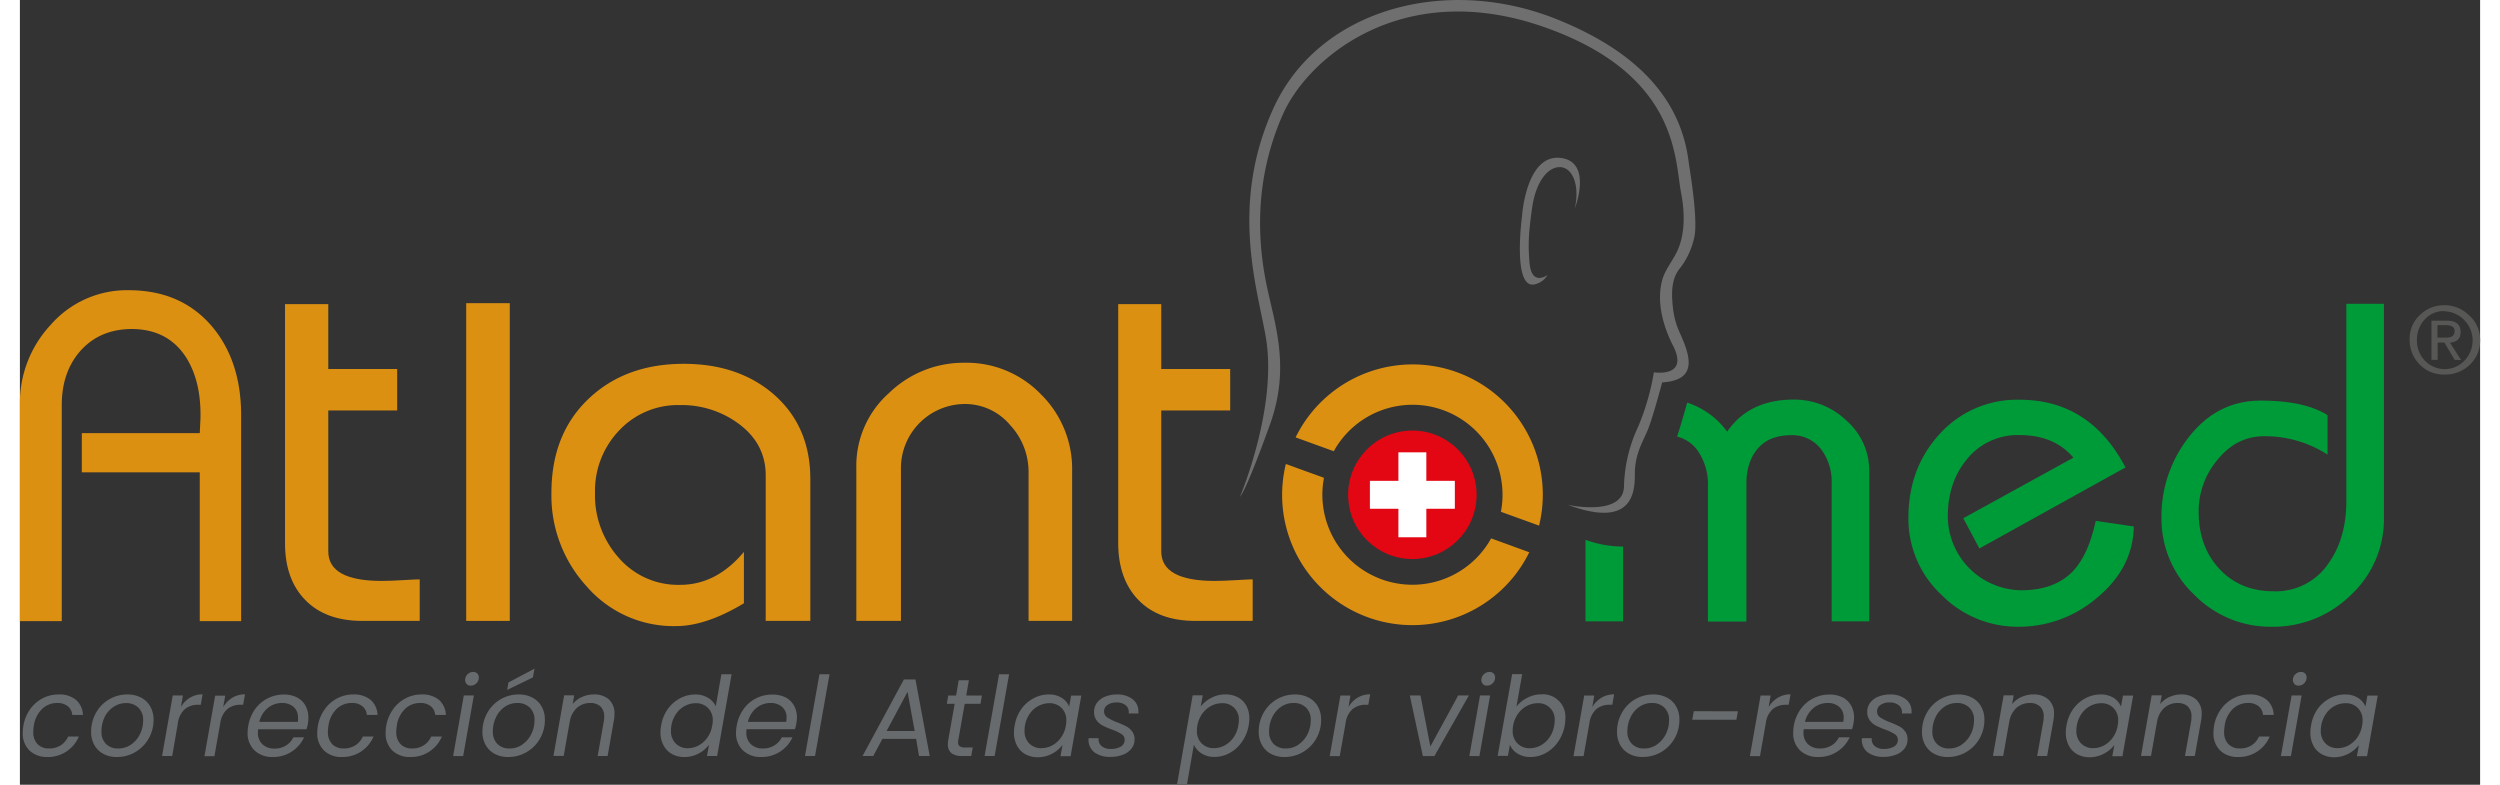 <svg width="360px" height="113px" xmlns="http://www.w3.org/2000/svg" viewBox="0 0 690.48 220.24"><rect x="0" y="0" width="690.48" height="220.24" fill="#333333" stroke="none"/><defs><style>.cls-1{fill:#009b39;}.cls-2{fill:#e30613;}.cls-3{fill:#dc9012;}.cls-4{fill:#575756;}.cls-5{fill:#706f6f;}.cls-6{fill:#fff;}.cls-7{fill:#676b6d;}</style></defs><g id="Livello_2" data-name="Livello 2"><g id="Ebene_1" data-name="Ebene 1"><path class="cls-1" d="M561.24,175.9a30,30,0,0,1-21.73-9,29.14,29.14,0,0,1-9.23-21.55q0-13.87,8.6-23.36a29.27,29.27,0,0,1,22.61-9.8q19.72,0,29.71,19l-41,22.74-4.52-8.48,30.9-17q-5.34-6.34-15.08-6.34A18.26,18.26,0,0,0,546.61,129q-5.28,6.42-5.28,16A20.86,20.86,0,0,0,562,165.66q9.22,0,14.38-5.27,4.39-4.59,6.47-14.2l10.68,1.57q-.19,11.69-10.49,20.16A33.7,33.7,0,0,1,561.24,175.9Z" transform="translate(-0.25)"/><path class="cls-1" d="M632.21,175.9a29.9,29.9,0,0,1-21.73-9,29.23,29.23,0,0,1-9.17-21.55,35.78,35.78,0,0,1,7.48-22.42q8-10.48,20.35-10.49t18.77,4.09v11.05a32.48,32.48,0,0,0-17.77-5.15q-7.9,0-13.31,6.85a22.32,22.32,0,0,0-5.09,14.38q0,9.67,5.71,15.89,5.85,6.41,15.39,6.4a17.8,17.8,0,0,0,15.45-8q4.9-7,4.9-17.34V85.27h10.55v59.92A29.06,29.06,0,0,1,654.45,167,31,31,0,0,1,632.21,175.9Z" transform="translate(-0.25)"/><circle class="cls-2" cx="390.81" cy="138.87" r="18.03"/><path class="cls-3" d="M125.51,174.26V85.09h12.23v89.17Z" transform="translate(-0.25)"/><path class="cls-3" d="M209.57,174.26V133.42q0-9-7.79-14.64a26.87,26.87,0,0,0-16.24-5.09,22.58,22.58,0,0,0-17.11,7.13,24.45,24.45,0,0,0-6.77,17.47,26.29,26.29,0,0,0,6.55,18.13,22,22,0,0,0,17.33,7.72q10.2,0,17.91-9.25v14.42q-10.62,6.41-19.07,6.41a32.28,32.28,0,0,1-25.19-11.29,37.69,37.69,0,0,1-9.76-26.14q0-16.38,10.34-26.28t26.79-9.9q15.23,0,25.12,8.44,10.41,9,10.41,23.89v39.82Z" transform="translate(-0.25)"/><path class="cls-3" d="M283.34,174.26V132.47a19.28,19.28,0,0,0-5.24-13.25,16.47,16.47,0,0,0-12.67-5.83,18,18,0,0,0-17.91,17.92v42.95H235V131a27.32,27.32,0,0,1,9.24-20.75,30,30,0,0,1,21.19-8.44,29,29,0,0,1,21.37,8.84,29.41,29.41,0,0,1,8.77,21.52v42.08Z" transform="translate(-0.25)"/><path class="cls-3" d="M50.73,174.32V132.57H17.63v-11h33.1l.19-3.85q.31-10.51-4-17.38-5.13-8-15.33-8-9,.06-14.43,6.22Q12,104.48,12,113.65v60.67H.25V113.65A32.11,32.11,0,0,1,8.92,91.14a28.42,28.42,0,0,1,21.83-9.69q14.84,0,23.5,10.27,8.09,9.68,8.09,24.82v57.78Z" transform="translate(-0.25)"/><path class="cls-3" d="M96.34,174.26q-10.28,0-16-5.86t-5.68-16.05v-67H86.8v18.21h19.34v11.64H86.8v39.54q0,8.3,15,8.3,2.33,0,6-.22c2.42-.15,4-.22,4.66-.22v11.65Z" transform="translate(-0.25)"/><path class="cls-4" d="M680.71,105.12a9.36,9.36,0,0,1-7-2.88,9.78,9.78,0,0,1-2.76-7.08,9,9,0,0,1,2.91-6.77,9.57,9.57,0,0,1,6.86-2.73,9.75,9.75,0,0,1,6.95,2.87,9.08,9.08,0,0,1,3.07,6.82,9.28,9.28,0,0,1-2.89,7A9.87,9.87,0,0,1,680.71,105.12Zm-.05-17.81a7.1,7.1,0,0,0-5.53,2.42A8.27,8.27,0,0,0,673,95.45a8.07,8.07,0,0,0,2.19,5.73,7.7,7.7,0,0,0,11.24-.05,8.21,8.21,0,0,0,2.2-5.78,8.24,8.24,0,0,0-8-8ZM683.6,101l-2.89-4.85h-1.89V101h-1.74v-11h4.41q3.76,0,3.77,3.25c0,1.78-1,2.75-3,2.9l3.13,4.9ZM681,91.26h-2.24v3.49h2.46c1.57,0,2.36-.6,2.36-1.81S682.72,91.26,681,91.26Z" transform="translate(-0.25)"/><path class="cls-3" d="M330.12,174.26q-10.26,0-15.94-5.86t-5.68-16.05v-67h12.08v18.21h19.35v11.64H320.58v39.54q0,8.3,15,8.3,2.32,0,6-.22c2.43-.15,4-.22,4.66-.22v11.65Z" transform="translate(-0.25)"/><path class="cls-5" d="M429,77.16s-4.52,3.45-5.07-3.56c-.37-4.67-.34-7.59.73-15.2s4.54-11.64,7.93-11.49,5.53,5,4.06,11.59c0,0,5-12.77-3.65-14.13C423,42.79,421.85,60.54,421.85,60.54S419.07,81,425.27,79.83A5.55,5.55,0,0,0,429,77.16Z" transform="translate(-0.25)"/><path class="cls-1" d="M439.65,151.5v22.89H450.2v-21A30.44,30.44,0,0,1,439.65,151.5Z" transform="translate(-0.25)"/><path class="cls-1" d="M512.91,118.06a21.16,21.16,0,0,0-14.85-5.91q-12.49,0-18.65,9A22.54,22.54,0,0,0,468.19,113c-.77,2.77-1.88,6.64-2.84,9.54a10,10,0,0,1,5.89,4.08,16.67,16.67,0,0,1,2.77,10v37.81h10.8V135.77q0-6.17,3.2-9.89t9.3-3.74a10.1,10.1,0,0,1,8.66,4.21,15.28,15.28,0,0,1,2.77,9.42v38.62h10.55V132.31A18.73,18.73,0,0,0,512.91,118.06Z" transform="translate(-0.25)"/><polygon class="cls-6" points="402.73 134.95 394.73 134.95 394.73 126.95 386.89 126.95 386.89 134.95 378.89 134.95 378.89 142.79 386.89 142.79 386.89 150.79 394.73 150.79 394.73 142.79 402.73 142.79 402.73 134.95"/><path class="cls-5" d="M342.69,139.39s10.64-25.14,7.23-44.8c-2.41-13.84-10.06-37.05,2-63.89C364.45,2.68,400-7,431,5.17c24.74,9.75,35.74,24,37.65,40.66,0,.21,2.54,14.6,1.64,20.2a21.44,21.44,0,0,1-3.35,8.19c-.76,1.29-3.34,3-2.95,9.8s1.94,8.62,3.31,12.16c2.44,6.28,2,10.62-6.13,11.15,0,0-2.57,9.65-3.94,13.07s-3.77,7-3.73,12.65-1,15.21-18.82,8.64c0,0,15.47,3.38,15.77-5.07a41.75,41.75,0,0,1,4-16.91,67.17,67.17,0,0,0,4.39-15.22s10.06,1.64,5.34-7.56c-1.86-3.6-5-11.31-2.94-18.53.72-2.5,2.56-4.83,3.84-7.28,1.84-3.52,2.94-9,1.38-17.12-1.81-9.39-.65-33.09-38.29-46.36C388.06-6.5,361.51,16.56,354.7,32.15c-8,18.15-7.05,34.89-4.78,46.71,2.18,11.35,7.2,23.56,1.16,40.33C344.05,138.69,342.69,139.39,342.69,139.39Z" transform="translate(-0.25)"/><path class="cls-3" d="M369,126.64a25.26,25.26,0,0,1,46.91,17l10.71,3.88a36.55,36.55,0,0,0-68.33-24.76Z" transform="translate(-0.25)"/><path class="cls-3" d="M413.17,151.1a25.27,25.27,0,0,1-46.92-17l-10.7-3.87A36.55,36.55,0,0,0,423.87,155Z" transform="translate(-0.25)"/><path class="cls-7" d="M3.12,199.05A9.86,9.86,0,0,1,6.6,196a9.53,9.53,0,0,1,4.5-1.09A7.22,7.22,0,0,1,16,196.43a5.87,5.87,0,0,1,1.94,4.22h-3a3.43,3.43,0,0,0-1.26-2.45,4.53,4.53,0,0,0-3-.9A6,6,0,0,0,6.46,199a8.1,8.1,0,0,0-2.31,4.69A12.23,12.23,0,0,0,4,205.36a4.75,4.75,0,0,0,1.21,3.49,4.33,4.33,0,0,0,3.22,1.22,6,6,0,0,0,3.24-.87,5.56,5.56,0,0,0,2.12-2.48h3A9.36,9.36,0,0,1,8,212.46a7,7,0,0,1-5.07-1.83,6.65,6.65,0,0,1-1.88-5,11.63,11.63,0,0,1,.19-2A11,11,0,0,1,3.12,199.05Z" transform="translate(-0.25)"/><path class="cls-7" d="M23.67,211.57a6.17,6.17,0,0,1-2.53-2.48,7.37,7.37,0,0,1-.9-3.7,10.68,10.68,0,0,1,1.34-5.28,9.86,9.86,0,0,1,3.67-3.8,10,10,0,0,1,5.22-1.4,8,8,0,0,1,3.8.89,6.21,6.21,0,0,1,2.57,2.48,7.37,7.37,0,0,1,.92,3.73,10.43,10.43,0,0,1-1.37,5.27,10.22,10.22,0,0,1-3.72,3.78,10.07,10.07,0,0,1-5.24,1.4A7.74,7.74,0,0,1,23.67,211.57ZM31.4,209a7.53,7.53,0,0,0,2.53-2.91,8.53,8.53,0,0,0,.91-3.89,4.65,4.65,0,0,0-1.36-3.61,4.84,4.84,0,0,0-3.41-1.26,6.2,6.2,0,0,0-3.6,1.1A7.33,7.33,0,0,0,24,201.33a9.19,9.19,0,0,0-.86,3.94,4.7,4.7,0,0,0,1.3,3.55,4.61,4.61,0,0,0,3.32,1.25A6.29,6.29,0,0,0,31.4,209Z" transform="translate(-0.25)"/><path class="cls-7" d="M48,195.81a6.72,6.72,0,0,1,3.53-.93L51,197.8h-.74A5.7,5.7,0,0,0,46.58,199a6.31,6.31,0,0,0-2,4L43,212.18H40.15l3-17H46l-.55,3.23A7.47,7.47,0,0,1,48,195.81Z" transform="translate(-0.25)"/><path class="cls-7" d="M59.89,195.81a6.73,6.73,0,0,1,3.54-.93l-.53,2.92h-.75A5.72,5.72,0,0,0,58.48,199a6.31,6.31,0,0,0-2,4l-1.64,9.24H52.05l3-17h2.82l-.56,3.23A7.56,7.56,0,0,1,59.89,195.81Z" transform="translate(-0.25)"/><path class="cls-7" d="M78,195.73a5.77,5.77,0,0,1,2.39,2.3,6.74,6.74,0,0,1,.82,3.36A10.11,10.11,0,0,1,81.1,203a11.38,11.38,0,0,1-.41,1.68H67.11q-.06.61-.06.9a4.32,4.32,0,0,0,1.29,3.33,4.77,4.77,0,0,0,3.36,1.19,6,6,0,0,0,3.21-.85A5.53,5.53,0,0,0,77,206.94h3a9.45,9.45,0,0,1-8.77,5.52,7.13,7.13,0,0,1-5.13-1.85,6.63,6.63,0,0,1-1.94-5,10.41,10.41,0,0,1,.19-1.93A11.09,11.09,0,0,1,66.28,199,9.64,9.64,0,0,1,69.8,196a9.83,9.83,0,0,1,4.54-1.07A8,8,0,0,1,78,195.73Zm.3,5.72a3.85,3.85,0,0,0-1.26-3.07,4.85,4.85,0,0,0-3.27-1.08,6.16,6.16,0,0,0-3.94,1.41,6.93,6.93,0,0,0-2.38,3.89H78.24A6.79,6.79,0,0,0,78.34,201.45Z" transform="translate(-0.25)"/><path class="cls-7" d="M85.82,199.05A9.81,9.81,0,0,1,89.31,196a9.46,9.46,0,0,1,4.49-1.09,7.25,7.25,0,0,1,4.89,1.52,5.86,5.86,0,0,1,1.93,4.22h-3a3.5,3.5,0,0,0-1.26-2.45,4.53,4.53,0,0,0-3-.9,6,6,0,0,0-4.2,1.66,8,8,0,0,0-2.31,4.69,12.23,12.23,0,0,0-.15,1.71,4.79,4.79,0,0,0,1.2,3.49,4.36,4.36,0,0,0,3.23,1.22,6,6,0,0,0,3.24-.87,5.56,5.56,0,0,0,2.12-2.48h3a9.36,9.36,0,0,1-8.84,5.74,6.94,6.94,0,0,1-5.06-1.83,6.65,6.65,0,0,1-1.88-5,10.7,10.7,0,0,1,.19-2A11.1,11.1,0,0,1,85.82,199.05Z" transform="translate(-0.25)"/><path class="cls-7" d="M105,199.05a9.81,9.81,0,0,1,3.49-3.05,9.46,9.46,0,0,1,4.49-1.09,7.25,7.25,0,0,1,4.89,1.52,5.86,5.86,0,0,1,1.93,4.22h-3a3.45,3.45,0,0,0-1.25-2.45,4.53,4.53,0,0,0-3-.9,6,6,0,0,0-4.2,1.66,8,8,0,0,0-2.31,4.69,12.46,12.46,0,0,0-.16,1.71,4.79,4.79,0,0,0,1.21,3.49,4.36,4.36,0,0,0,3.23,1.22,6,6,0,0,0,3.24-.87,5.63,5.63,0,0,0,2.12-2.48h3a9.36,9.36,0,0,1-8.84,5.74,7,7,0,0,1-5.07-1.83,6.64,6.64,0,0,1-1.87-5,11.59,11.59,0,0,1,.18-2A11.11,11.11,0,0,1,105,199.05Z" transform="translate(-0.25)"/><path class="cls-7" d="M127.66,195.19l-3,17h-2.82l3-17Zm-2-3.21a1.52,1.52,0,0,1-.45-1.13,2.15,2.15,0,0,1,.68-1.6,2.19,2.19,0,0,1,1.58-.66,1.56,1.56,0,0,1,1.15.43,1.55,1.55,0,0,1,.43,1.15,2.19,2.19,0,0,1-.68,1.6,2.21,2.21,0,0,1-1.58.66A1.52,1.52,0,0,1,125.63,192Z" transform="translate(-0.25)"/><path class="cls-7" d="M133.5,211.57a6.17,6.17,0,0,1-2.53-2.48,7.37,7.37,0,0,1-.9-3.7,10.68,10.68,0,0,1,1.34-5.28,10,10,0,0,1,8.89-5.2,7.93,7.93,0,0,1,3.8.89,6.21,6.21,0,0,1,2.57,2.48,7.37,7.37,0,0,1,.92,3.73,10.53,10.53,0,0,1-1.36,5.27,10.2,10.2,0,0,1-9,5.18A7.75,7.75,0,0,1,133.5,211.57Zm7.73-2.6a7.53,7.53,0,0,0,2.53-2.91,8.54,8.54,0,0,0,.92-3.89,4.65,4.65,0,0,0-1.37-3.61,4.82,4.82,0,0,0-3.41-1.26,6.15,6.15,0,0,0-3.59,1.1,7.17,7.17,0,0,0-2.45,2.93,9,9,0,0,0-.87,3.94,4.7,4.7,0,0,0,1.3,3.55,4.61,4.61,0,0,0,3.32,1.25A6.29,6.29,0,0,0,141.23,209Zm3-18.86L137,193.64l.37-2.11,7.31-3.87Z" transform="translate(-0.25)"/><path class="cls-7" d="M165.54,196.29a5.23,5.23,0,0,1,1.58,4.11,8.62,8.62,0,0,1-.16,1.77l-1.76,10h-2.79l1.7-9.61a7.47,7.47,0,0,0,.13-1.36,3.81,3.81,0,0,0-1-2.89,4,4,0,0,0-2.9-1,5.51,5.51,0,0,0-3.8,1.4,6.78,6.78,0,0,0-2,4.06v-.07l-1.67,9.46H150l3-17h2.82l-.43,2.45a7,7,0,0,1,2.63-2,8.09,8.09,0,0,1,3.32-.71A6.11,6.11,0,0,1,165.54,196.29Z" transform="translate(-0.25)"/><path class="cls-7" d="M182.05,199.05A10,10,0,0,1,185.5,196a9.08,9.08,0,0,1,4.34-1.09,6.75,6.75,0,0,1,3.5.92,5.2,5.2,0,0,1,2.21,2.4l1.58-9H200l-4.06,22.94h-2.85l.58-3.19a8.27,8.27,0,0,1-2.91,2.49,8.43,8.43,0,0,1-4,1,7.11,7.11,0,0,1-3.5-.85,5.87,5.87,0,0,1-2.37-2.44,7.55,7.55,0,0,1-.86-3.66,10.27,10.27,0,0,1,.19-1.89A11,11,0,0,1,182.05,199.05Zm12.66,3.21a4.77,4.77,0,0,0-1.35-3.58,4.7,4.7,0,0,0-3.43-1.32,6.46,6.46,0,0,0-3,.75,6.77,6.77,0,0,0-2.46,2.17,8.12,8.12,0,0,0-1.37,3.34,8,8,0,0,0-.12,1.43,4.84,4.84,0,0,0,1.33,3.61A4.65,4.65,0,0,0,187.7,210a6.39,6.39,0,0,0,3-.76,7.29,7.29,0,0,0,2.48-2.2,8,8,0,0,0,1.37-3.37A6.77,6.77,0,0,0,194.71,202.26Z" transform="translate(-0.25)"/><path class="cls-7" d="M215.12,195.73a5.71,5.71,0,0,1,2.39,2.3,6.74,6.74,0,0,1,.82,3.36,10.11,10.11,0,0,1-.15,1.58,11.38,11.38,0,0,1-.41,1.68H204.19q-.06.61-.06.9a4.32,4.32,0,0,0,1.29,3.33,4.77,4.77,0,0,0,3.36,1.19,6,6,0,0,0,3.21-.85,5.53,5.53,0,0,0,2.09-2.28h3a9.45,9.45,0,0,1-8.77,5.52,7.13,7.13,0,0,1-5.13-1.85,6.63,6.63,0,0,1-1.94-5,10.41,10.41,0,0,1,.19-1.93,11.09,11.09,0,0,1,1.89-4.61,9.64,9.64,0,0,1,3.52-3.06,9.83,9.83,0,0,1,4.54-1.07A8,8,0,0,1,215.12,195.73Zm.3,5.72a3.85,3.85,0,0,0-1.26-3.07,4.85,4.85,0,0,0-3.27-1.08,6.16,6.16,0,0,0-3.94,1.41,7,7,0,0,0-2.38,3.89h10.75A6.79,6.79,0,0,0,215.42,201.45Z" transform="translate(-0.25)"/><path class="cls-7" d="M227.48,189.24l-4.07,22.94h-2.82l4.06-22.94Z" transform="translate(-0.25)"/><path class="cls-7" d="M251.78,207.37h-9.46l-2.57,4.81h-3l11.6-21.48h3.25l4,21.48h-3Zm-.4-2.2-2-11-5.89,11Z" transform="translate(-0.25)"/><path class="cls-7" d="M263.65,207.53a4.34,4.34,0,0,0-.09.81,1.27,1.27,0,0,0,.48,1.11,2.73,2.73,0,0,0,1.56.34h2.08l-.43,2.39h-2.54a4.9,4.9,0,0,1-3-.78,3,3,0,0,1-1-2.54,7.31,7.31,0,0,1,.12-1.33l1.77-10H260.4l.4-2.33H263l.74-4.28h2.86l-.75,4.28h4.4l-.4,2.33h-4.43Z" transform="translate(-0.25)"/><path class="cls-7" d="M277.88,189.24l-4.06,22.94H271l4.06-22.94Z" transform="translate(-0.25)"/><path class="cls-7" d="M281.27,199.05a10,10,0,0,1,3.45-3.05,8.94,8.94,0,0,1,4.32-1.09,6.57,6.57,0,0,1,3.69,1,5,5,0,0,1,2,2.42l.56-3.1h2.85l-3,17H292.3l.58-3.16a8.71,8.71,0,0,1-2.94,2.46,8.43,8.43,0,0,1-4,1,7.11,7.11,0,0,1-3.5-.85,5.85,5.85,0,0,1-2.36-2.44,7.66,7.66,0,0,1-.84-3.66,10.27,10.27,0,0,1,.19-1.89A11.08,11.08,0,0,1,281.27,199.05Zm12.67,3.21a4.77,4.77,0,0,0-1.35-3.58,4.7,4.7,0,0,0-3.43-1.32,6.46,6.46,0,0,0-3,.75,6.77,6.77,0,0,0-2.46,2.17,8.12,8.12,0,0,0-1.37,3.34,8,8,0,0,0-.12,1.43,4.84,4.84,0,0,0,1.33,3.61,4.65,4.65,0,0,0,3.41,1.32,6.33,6.33,0,0,0,3-.76,7.11,7.11,0,0,0,2.48-2.2,7.87,7.87,0,0,0,1.38-3.37A6.77,6.77,0,0,0,293.94,202.26Z" transform="translate(-0.25)"/><path class="cls-7" d="M301.87,211.19a4.41,4.41,0,0,1-1.67-4H303a2.48,2.48,0,0,0,.79,2.17,3.78,3.78,0,0,0,2.65.83,5.31,5.31,0,0,0,2.81-.66,2.1,2.1,0,0,0,1.06-1.88,1.83,1.83,0,0,0-.86-1.61,14.07,14.07,0,0,0-2.67-1.27,22.31,22.31,0,0,1-2.6-1.12,5.11,5.11,0,0,1-1.74-1.47,3.91,3.91,0,0,1-.71-2.4,4.15,4.15,0,0,1,.82-2.54,5.18,5.18,0,0,1,2.29-1.72,8.69,8.69,0,0,1,3.37-.61,6.84,6.84,0,0,1,4.28,1.3,4.14,4.14,0,0,1,1.67,3.41,4.78,4.78,0,0,1,0,.62h-2.7l0-.37a2.37,2.37,0,0,0-.94-2,4,4,0,0,0-2.5-.72,4.21,4.21,0,0,0-2.49.68,2.1,2.1,0,0,0-1,1.83,2,2,0,0,0,.9,1.7,14.4,14.4,0,0,0,2.79,1.37,24.81,24.81,0,0,1,2.54,1.13,4.92,4.92,0,0,1,1.64,1.41,3.59,3.59,0,0,1,.68,2.26,4,4,0,0,1-.88,2.6,5.47,5.47,0,0,1-2.43,1.71,9.88,9.88,0,0,1-3.5.59A7.2,7.2,0,0,1,301.87,211.19Z" transform="translate(-0.25)"/><path class="cls-7" d="M334.58,195.89a8.37,8.37,0,0,1,4-1,7.46,7.46,0,0,1,3.52.82,5.79,5.79,0,0,1,2.37,2.36,7.52,7.52,0,0,1,.83,3.61,11.07,11.07,0,0,1-.18,1.92,11.41,11.41,0,0,1-1.88,4.59,10,10,0,0,1-3.44,3.13,8.7,8.7,0,0,1-4.29,1.12,6.44,6.44,0,0,1-3.64-1,5.69,5.69,0,0,1-2.13-2.43l-1.95,11.19H325l4.4-25.05h2.82l-.56,3.13A9,9,0,0,1,334.58,195.89Zm7.78,6.31a4.51,4.51,0,0,0-4.77-4.84,6.37,6.37,0,0,0-3,.76,7.17,7.17,0,0,0-2.5,2.2,8.12,8.12,0,0,0-1.38,3.33,8,8,0,0,0-.12,1.43,4.77,4.77,0,0,0,1.35,3.58,4.69,4.69,0,0,0,3.42,1.32,6.39,6.39,0,0,0,3-.76,7.29,7.29,0,0,0,2.48-2.2,8,8,0,0,0,1.37-3.4A7,7,0,0,0,342.36,202.2Z" transform="translate(-0.25)"/><path class="cls-7" d="M351.36,211.57a6.2,6.2,0,0,1-2.52-2.48,7.37,7.37,0,0,1-.9-3.7,10.67,10.67,0,0,1,1.33-5.28,10,10,0,0,1,8.9-5.2,8,8,0,0,1,3.8.89,6.27,6.27,0,0,1,2.57,2.48,7.36,7.36,0,0,1,.91,3.73,10.43,10.43,0,0,1-1.36,5.27,10.22,10.22,0,0,1-3.72,3.78,10.1,10.1,0,0,1-5.24,1.4A7.78,7.78,0,0,1,351.36,211.57Zm7.74-2.6a7.5,7.5,0,0,0,2.52-2.91,8.54,8.54,0,0,0,.92-3.89,4.68,4.68,0,0,0-1.36-3.61,4.84,4.84,0,0,0-3.41-1.26,6.16,6.16,0,0,0-3.6,1.1,7.33,7.33,0,0,0-2.45,2.93,9,9,0,0,0-.87,3.94,4.74,4.74,0,0,0,1.3,3.55,4.62,4.62,0,0,0,3.32,1.25A6.34,6.34,0,0,0,359.1,209Z" transform="translate(-0.25)"/><path class="cls-7" d="M375.68,195.81a6.75,6.75,0,0,1,3.54-.93l-.53,2.92H378a5.73,5.73,0,0,0-3.68,1.17,6.31,6.31,0,0,0-2,4l-1.64,9.24h-2.82l3-17h2.82l-.56,3.23A7.56,7.56,0,0,1,375.68,195.81Z" transform="translate(-0.25)"/><path class="cls-7" d="M396.11,209.51l7.81-14.32h3l-9.67,17H394l-3.66-17h3Z" transform="translate(-0.25)"/><path class="cls-7" d="M412.88,195.19l-3,17h-2.83l3-17Zm-2-3.21a1.52,1.52,0,0,1-.45-1.13,2.19,2.19,0,0,1,.68-1.6,2.23,2.23,0,0,1,1.59-.66,1.49,1.49,0,0,1,1.58,1.58,2.16,2.16,0,0,1-.69,1.6,2.19,2.19,0,0,1-1.58.66A1.54,1.54,0,0,1,410.85,192Z" transform="translate(-0.25)"/><path class="cls-7" d="M423.27,195.87a8.4,8.4,0,0,1,4-1A6.32,6.32,0,0,1,434,201.7a11.07,11.07,0,0,1-.18,1.92,11.41,11.41,0,0,1-1.88,4.59,10,10,0,0,1-3.44,3.13,8.72,8.72,0,0,1-4.29,1.12,6.66,6.66,0,0,1-3.69-1,5.1,5.1,0,0,1-2.08-2.45l-.56,3.13H415l4.06-22.94h2.82l-1.61,9.11A8.86,8.86,0,0,1,423.27,195.87ZM431,202.2a4.52,4.52,0,0,0-4.78-4.84,6.36,6.36,0,0,0-3,.76,7.08,7.08,0,0,0-2.5,2.2,8.12,8.12,0,0,0-1.38,3.33,8,8,0,0,0-.12,1.43,4.8,4.8,0,0,0,1.34,3.58A4.71,4.71,0,0,0,424,210a6.35,6.35,0,0,0,3-.76,7.2,7.2,0,0,0,2.48-2.2,7.89,7.89,0,0,0,1.38-3.4A7,7,0,0,0,431,202.2Z" transform="translate(-0.25)"/><path class="cls-7" d="M444.16,195.81a6.72,6.72,0,0,1,3.53-.93l-.52,2.92h-.75a5.72,5.72,0,0,0-3.67,1.17,6.31,6.31,0,0,0-2,4l-1.64,9.24h-2.82l3-17h2.82l-.56,3.23A7.56,7.56,0,0,1,444.16,195.81Z" transform="translate(-0.25)"/><path class="cls-7" d="M451.93,211.57a6.17,6.17,0,0,1-2.53-2.48,7.37,7.37,0,0,1-.9-3.7,10.67,10.67,0,0,1,1.33-5.28,10,10,0,0,1,8.9-5.2,8,8,0,0,1,3.8.89,6.27,6.27,0,0,1,2.57,2.48A7.36,7.36,0,0,1,466,202a10.43,10.43,0,0,1-1.36,5.27,10.22,10.22,0,0,1-3.72,3.78,10.1,10.1,0,0,1-5.24,1.4A7.74,7.74,0,0,1,451.93,211.57Zm7.73-2.6a7.61,7.61,0,0,0,2.53-2.91,8.53,8.53,0,0,0,.91-3.89,4.65,4.65,0,0,0-1.36-3.61,4.84,4.84,0,0,0-3.41-1.26,6.18,6.18,0,0,0-3.6,1.1,7.33,7.33,0,0,0-2.45,2.93,9,9,0,0,0-.87,3.94,4.7,4.7,0,0,0,1.31,3.55,4.58,4.58,0,0,0,3.31,1.25A6.32,6.32,0,0,0,459.66,209Z" transform="translate(-0.25)"/><path class="cls-7" d="M482.42,199.62,482,202H469.61l.44-2.39Z" transform="translate(-0.25)"/><path class="cls-7" d="M493.67,195.81a6.72,6.72,0,0,1,3.53-.93l-.53,2.92h-.74a5.7,5.7,0,0,0-3.67,1.17,6.31,6.31,0,0,0-2,4l-1.64,9.24h-2.83l3-17h2.82l-.56,3.23A7.59,7.59,0,0,1,493.67,195.81Z" transform="translate(-0.25)"/><path class="cls-7" d="M511.82,195.73a5.68,5.68,0,0,1,2.38,2.3,6.75,6.75,0,0,1,.83,3.36,10.27,10.27,0,0,1-.16,1.58,11.3,11.3,0,0,1-.4,1.68H500.89q-.06.61-.06.9a4.35,4.35,0,0,0,1.28,3.33,4.78,4.78,0,0,0,3.37,1.19,6,6,0,0,0,3.21-.85,5.6,5.6,0,0,0,2.09-2.28h3a9.47,9.47,0,0,1-8.78,5.52,7.16,7.16,0,0,1-5.13-1.85,6.62,6.62,0,0,1-1.93-5,11.27,11.27,0,0,1,.18-1.93,11.09,11.09,0,0,1,1.89-4.61,9.72,9.72,0,0,1,3.52-3.06,9.89,9.89,0,0,1,4.54-1.07A8,8,0,0,1,511.82,195.73Zm.29,5.72a3.87,3.87,0,0,0-1.25-3.07,4.85,4.85,0,0,0-3.27-1.08,6.16,6.16,0,0,0-3.94,1.41,7,7,0,0,0-2.39,3.89H512A7.93,7.93,0,0,0,512.11,201.45Z" transform="translate(-0.25)"/><path class="cls-7" d="M518.9,211.19a4.41,4.41,0,0,1-1.67-4H520a2.45,2.45,0,0,0,.79,2.17,3.78,3.78,0,0,0,2.65.83,5.28,5.28,0,0,0,2.8-.66,2.09,2.09,0,0,0,1.07-1.88,1.84,1.84,0,0,0-.87-1.61,13.92,13.92,0,0,0-2.66-1.27,22.55,22.55,0,0,1-2.61-1.12,5,5,0,0,1-1.73-1.47,3.85,3.85,0,0,1-.72-2.4,4.16,4.16,0,0,1,.83-2.54,5.12,5.12,0,0,1,2.29-1.72,8.64,8.64,0,0,1,3.36-.61,6.8,6.8,0,0,1,4.28,1.3,4.12,4.12,0,0,1,1.68,3.41,4.44,4.44,0,0,1,0,.62h-2.69l0-.37a2.38,2.38,0,0,0-1-2,4,4,0,0,0-2.49-.72,4.22,4.22,0,0,0-2.5.68,2.11,2.11,0,0,0-1,1.83,1.94,1.94,0,0,0,.89,1.7,14.4,14.4,0,0,0,2.79,1.37,24.15,24.15,0,0,1,2.55,1.13,4.92,4.92,0,0,1,1.64,1.41,3.66,3.66,0,0,1,.68,2.26,4,4,0,0,1-.88,2.6,5.45,5.45,0,0,1-2.44,1.71,9.84,9.84,0,0,1-3.5.59A7.17,7.17,0,0,1,518.9,211.19Z" transform="translate(-0.25)"/><path class="cls-7" d="M537.52,211.57a6.17,6.17,0,0,1-2.53-2.48,7.37,7.37,0,0,1-.9-3.7,10.67,10.67,0,0,1,1.33-5.28,10,10,0,0,1,8.9-5.2,8,8,0,0,1,3.8.89,6.27,6.27,0,0,1,2.57,2.48,7.36,7.36,0,0,1,.91,3.73,10.43,10.43,0,0,1-1.36,5.27,10.22,10.22,0,0,1-3.72,3.78,10.1,10.1,0,0,1-5.24,1.4A7.74,7.74,0,0,1,537.52,211.57Zm7.73-2.6a7.61,7.61,0,0,0,2.53-2.91,8.53,8.53,0,0,0,.91-3.89,4.65,4.65,0,0,0-1.36-3.61,4.84,4.84,0,0,0-3.41-1.26,6.18,6.18,0,0,0-3.6,1.1,7.33,7.33,0,0,0-2.45,2.93,9,9,0,0,0-.87,3.94,4.7,4.7,0,0,0,1.31,3.55,4.58,4.58,0,0,0,3.31,1.25A6.32,6.32,0,0,0,545.25,209Z" transform="translate(-0.25)"/><path class="cls-7" d="M569.55,196.29a5.2,5.2,0,0,1,1.59,4.11,9.38,9.38,0,0,1-.16,1.77l-1.77,10h-2.79l1.71-9.61a7.48,7.48,0,0,0,.12-1.36,3.77,3.77,0,0,0-1-2.89,4,4,0,0,0-2.89-1,5.51,5.51,0,0,0-3.8,1.4,6.73,6.73,0,0,0-2,4.06v-.07l-1.68,9.46H554l3-17h2.82l-.43,2.45a7,7,0,0,1,2.63-2,8.09,8.09,0,0,1,3.32-.71A6.09,6.09,0,0,1,569.55,196.29Z" transform="translate(-0.25)"/><path class="cls-7" d="M576.48,199.05a10,10,0,0,1,3.44-3.05,9,9,0,0,1,4.33-1.09,6.57,6.57,0,0,1,3.69,1,5,5,0,0,1,2,2.42l.56-3.1h2.85l-3,17H587.5l.59-3.16a8.71,8.71,0,0,1-2.94,2.46,8.46,8.46,0,0,1-4,1,7.15,7.15,0,0,1-3.51-.85,5.88,5.88,0,0,1-2.35-2.44,7.66,7.66,0,0,1-.84-3.66,9.47,9.47,0,0,1,.19-1.89A11.08,11.08,0,0,1,576.48,199.05Zm12.67,3.21a4.77,4.77,0,0,0-1.35-3.58,4.7,4.7,0,0,0-3.43-1.32,6.46,6.46,0,0,0-3,.75,6.88,6.88,0,0,0-2.47,2.17,8.1,8.1,0,0,0-1.36,3.34,8,8,0,0,0-.12,1.43,4.84,4.84,0,0,0,1.33,3.61,4.64,4.64,0,0,0,3.41,1.32,6.35,6.35,0,0,0,3-.76,7.2,7.2,0,0,0,2.48-2.2,8.12,8.12,0,0,0,1.38-3.37A7.55,7.55,0,0,0,589.15,202.26Z" transform="translate(-0.25)"/><path class="cls-7" d="M611,196.29a5.2,5.2,0,0,1,1.58,4.11,9.43,9.43,0,0,1-.15,1.77l-1.77,10H607.9l1.71-9.61a7.48,7.48,0,0,0,.12-1.36,3.81,3.81,0,0,0-1-2.89,4,4,0,0,0-2.9-1,5.48,5.48,0,0,0-3.79,1.4,6.79,6.79,0,0,0-2,4.06v-.07l-1.67,9.46h-2.82l3-17h2.82l-.44,2.45a7.1,7.1,0,0,1,2.64-2,8.05,8.05,0,0,1,3.32-.71A6.09,6.09,0,0,1,611,196.29Z" transform="translate(-0.25)"/><path class="cls-7" d="M618,199.05a9.81,9.81,0,0,1,3.49-3.05,9.46,9.46,0,0,1,4.49-1.09,7.25,7.25,0,0,1,4.89,1.52,5.86,5.86,0,0,1,1.93,4.22h-3a3.45,3.45,0,0,0-1.25-2.45,4.53,4.53,0,0,0-3-.9,6,6,0,0,0-4.2,1.66,8,8,0,0,0-2.31,4.69,12.46,12.46,0,0,0-.16,1.71,4.79,4.79,0,0,0,1.21,3.49,4.36,4.36,0,0,0,3.23,1.22,6,6,0,0,0,3.24-.87,5.63,5.63,0,0,0,2.12-2.48h3a9.36,9.36,0,0,1-8.84,5.74,7,7,0,0,1-5.07-1.83,6.64,6.64,0,0,1-1.87-5,11.59,11.59,0,0,1,.18-2A11.11,11.11,0,0,1,618,199.05Z" transform="translate(-0.25)"/><path class="cls-7" d="M640.64,195.19l-3,17h-2.82l3-17Zm-2-3.21a1.52,1.52,0,0,1-.45-1.13,2.15,2.15,0,0,1,.68-1.6,2.19,2.19,0,0,1,1.58-.66,1.48,1.48,0,0,1,1.58,1.58,2.19,2.19,0,0,1-.68,1.6,2.21,2.21,0,0,1-1.58.66A1.52,1.52,0,0,1,638.61,192Z" transform="translate(-0.25)"/><path class="cls-7" d="M645.08,199.05a10,10,0,0,1,3.45-3.05,8.94,8.94,0,0,1,4.32-1.09,6.57,6.57,0,0,1,3.69,1,5,5,0,0,1,2,2.42l.56-3.1H662l-3,17h-2.85l.58-3.16a8.71,8.71,0,0,1-2.94,2.46,8.43,8.43,0,0,1-4,1,7.11,7.11,0,0,1-3.5-.85,5.85,5.85,0,0,1-2.36-2.44,7.66,7.66,0,0,1-.84-3.66,10.27,10.27,0,0,1,.19-1.89A11.08,11.08,0,0,1,645.08,199.05Zm12.67,3.21a4.77,4.77,0,0,0-1.35-3.58,4.7,4.7,0,0,0-3.43-1.32,6.46,6.46,0,0,0-3,.75,6.77,6.77,0,0,0-2.46,2.17,8.12,8.12,0,0,0-1.37,3.34,8,8,0,0,0-.12,1.43,4.84,4.84,0,0,0,1.33,3.61,4.65,4.65,0,0,0,3.41,1.32,6.39,6.39,0,0,0,3-.76,7.29,7.29,0,0,0,2.48-2.2,8,8,0,0,0,1.37-3.37A6.77,6.77,0,0,0,657.75,202.26Z" transform="translate(-0.25)"/></g></g></svg>
